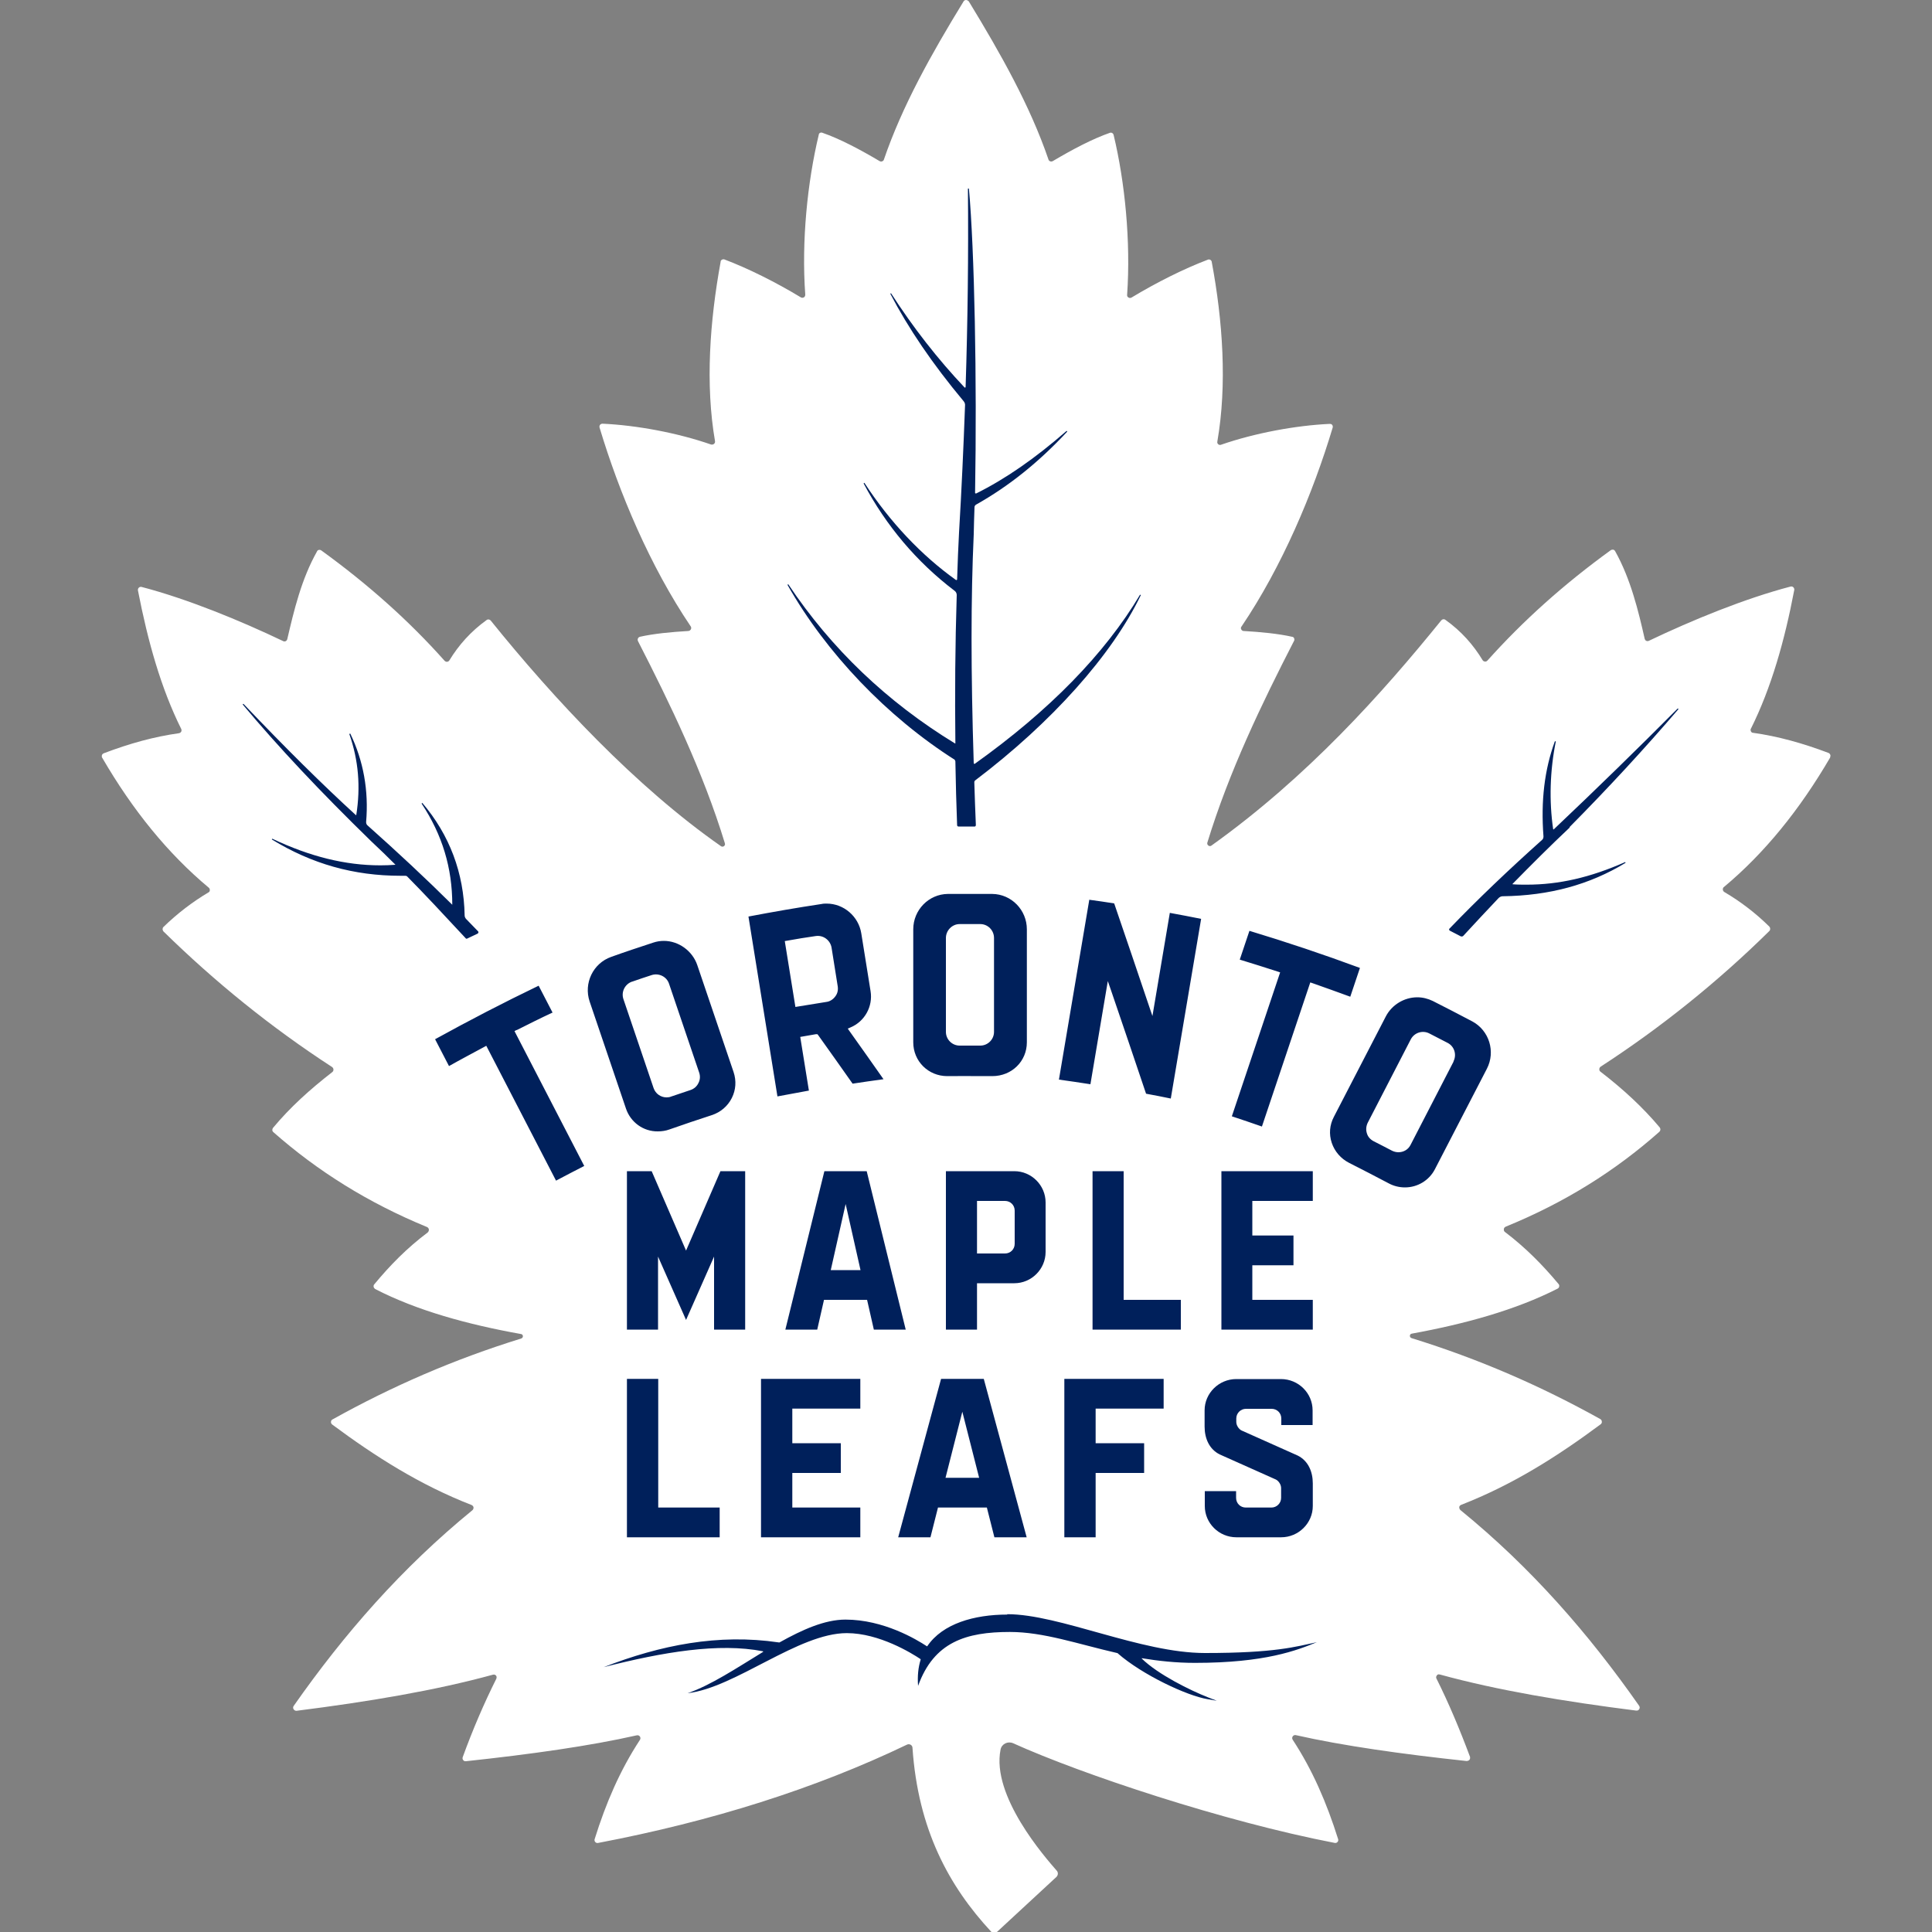 <?xml version="1.0" encoding="UTF-8"?>
<svg xmlns="http://www.w3.org/2000/svg" id="Layer_17" data-name="Layer 17" viewBox="0 0 100 100">
  <rect x="0" y="0" width="100" height="100" fill="#808080" stroke="none"/>
  <defs>
    <style>
      .cls-1 {
        fill: #00205b;
      }

      .cls-2 {
        fill: #fff;
      }
    </style>
  </defs>
  <path class="cls-2" d="M94.72,39.2c.04-.06.03-.14-.02-.19-.02-.02-.04-.03-.06-.04-1.35-.51-2.62-.86-3.9-1.04-.08,0-.13-.07-.13-.15,0-.02,0-.05.02-.07,1.05-2.11,1.74-4.54,2.24-7.17.02-.11-.08-.21-.19-.18-2.37.62-5.08,1.73-7.34,2.81-.06.03-.14.01-.18-.04-.01-.02-.02-.04-.03-.06-.33-1.46-.73-3.11-1.53-4.54-.02-.04-.06-.07-.1-.08-.04,0-.09,0-.13.03-2.39,1.73-4.52,3.63-6.38,5.71-.05.06-.13.07-.2.03-.02-.01-.04-.03-.05-.05-.48-.79-1.1-1.5-1.93-2.09-.07-.05-.16-.03-.21.03-3.07,3.79-6.92,8.1-11.9,11.66-.1.07-.24-.03-.21-.15,1.13-3.7,2.83-7.22,4.49-10.45.04-.07.01-.17-.06-.2-.01,0-.02-.01-.04-.01-.7-.16-1.63-.25-2.51-.3-.08,0-.15-.08-.14-.16,0,0,0,0,0,0,0-.03.01-.05.03-.07,2.1-3.11,3.7-6.9,4.72-10.3.02-.07-.01-.15-.08-.18-.02,0-.04-.01-.07-.01-1.75.08-3.87.47-5.63,1.08-.08.03-.16-.01-.19-.09,0-.02-.01-.05,0-.08.51-2.94.28-6.24-.29-9.29,0-.04-.03-.08-.07-.11-.04-.02-.09-.03-.13-.01-1.24.47-2.66,1.18-3.95,1.96-.05.03-.11.03-.16,0-.05-.03-.08-.08-.07-.14.19-2.76-.11-5.82-.7-8.28-.02-.08-.1-.13-.17-.11,0,0,0,0-.01,0-.9.31-1.96.87-2.97,1.47-.07.04-.16.02-.21-.05,0,0-.01-.02-.01-.03-.95-2.78-2.48-5.49-4.12-8.18C50.11.03,50.05,0,50,0c-.05,0-.11.03-.13.08-1.65,2.69-3.17,5.4-4.12,8.18-.01.04-.05.08-.09.09-.04.02-.09.01-.13-.01-1.01-.6-2.07-1.16-2.97-1.47-.08-.03-.16.01-.18.09,0,0,0,0,0,.01-.59,2.46-.9,5.52-.7,8.28,0,.06-.02.11-.07.14-.05.03-.11.03-.16,0-1.29-.78-2.71-1.49-3.95-1.96-.08-.03-.17.01-.2.09,0,0,0,.02,0,.03-.56,3.06-.8,6.35-.29,9.29.01.08-.04.15-.12.17,0,0,0,0,0,0-.03,0-.05,0-.08,0-1.75-.61-3.87-1-5.63-1.08-.07,0-.14.05-.15.12,0,.02,0,.05,0,.07,1.02,3.4,2.62,7.19,4.72,10.3.05.07.03.16-.04.21-.02.02-.05.02-.08.03-.88.05-1.81.14-2.51.3-.08.02-.13.1-.11.18,0,.01,0,.02.01.04,1.66,3.24,3.37,6.77,4.5,10.47.04.12-.1.22-.2.15-4.41-3.08-8.64-7.61-11.92-11.68-.05-.06-.14-.08-.21-.03-.82.59-1.45,1.3-1.93,2.09-.04.07-.14.1-.21.05-.01,0-.03-.02-.04-.03-1.86-2.09-3.99-3.98-6.38-5.71-.07-.05-.17-.04-.22.04,0,0,0,0,0,.01-.81,1.43-1.2,3.08-1.54,4.54-.02.07-.07.12-.14.12-.02,0-.04,0-.06-.01-2.26-1.08-4.97-2.19-7.34-2.81-.11-.03-.21.07-.19.18.51,2.63,1.19,5.06,2.24,7.17.02.04.02.1,0,.14-.02.04-.07.07-.11.08-1.29.18-2.56.53-3.9,1.04-.07.03-.11.09-.1.16,0,.02,0,.05.02.07,1.58,2.72,3.41,4.97,5.52,6.73.06.05.07.15.02.21-.01.01-.03.03-.04.03-.84.5-1.62,1.1-2.33,1.79-.06.06-.06.16,0,.23,0,0,0,0,0,0,2.67,2.62,5.59,4.98,8.73,7.02.04.03.07.08.07.13,0,.05-.02.1-.06.13-1.16.9-2.19,1.83-3.07,2.89-.05.07-.05.16.02.22,2.29,2.02,4.91,3.66,7.95,4.91.05.02.09.07.1.13,0,.06-.02.11-.06.15-1.08.81-1.96,1.71-2.77,2.69-.02.02-.03.04-.03.06-.01.05,0,.1.03.13.01.02.03.03.05.05,2.17,1.12,4.81,1.84,7.55,2.33.12.02.13.19.01.23-3.49,1.08-6.7,2.48-9.77,4.19-.08.04-.1.14-.06.21.01.02.03.04.04.05,2.25,1.67,4.55,3.13,7.22,4.17.05.02.09.07.1.12,0,.05-.01.11-.06.15-3.65,2.98-6.64,6.4-9.25,10.13-.08.11.02.26.15.25,3.72-.47,7.18-1.05,10.17-1.87.08-.02.16.02.18.1.01.04,0,.08-.01.11-.64,1.28-1.22,2.63-1.74,4.06-.04.11.05.23.17.21,3.36-.36,6.41-.79,8.84-1.34.14-.03.24.12.16.24-1.03,1.57-1.76,3.27-2.34,5.13-.04.11.06.23.18.2,5.88-1.12,11.24-2.81,15.99-5.09.13-.06.28.03.28.17.29,4.22,1.88,7.15,4.07,9.51.08.09.22.09.31.01l3.07-2.84c.09-.09.1-.23.02-.32-.61-.7-3.4-3.87-2.91-6.28.06-.29.38-.44.65-.32,3.54,1.6,10.89,4.05,16.65,5.16.11.02.21-.09.17-.2-.59-1.87-1.32-3.57-2.35-5.14-.08-.12.03-.27.16-.24,2.43.55,5.48.98,8.84,1.34.09,0,.17-.05.18-.14,0-.02,0-.05,0-.07-.53-1.42-1.1-2.78-1.74-4.06-.04-.07,0-.16.06-.2.03-.02.07-.02.11-.01,2.98.82,6.45,1.4,10.17,1.87.14.02.23-.14.15-.25-2.61-3.73-5.59-7.15-9.25-10.13-.04-.04-.06-.09-.06-.15,0-.05.05-.1.1-.12,2.67-1.04,4.97-2.5,7.22-4.17.04-.03.07-.08.06-.14,0-.05-.03-.1-.08-.13-3.07-1.71-6.28-3.11-9.77-4.19-.12-.04-.11-.21.01-.23,2.74-.5,5.37-1.22,7.55-2.33.08-.04.11-.14.07-.21,0-.01-.01-.02-.02-.03-.81-.97-1.69-1.87-2.77-2.69-.05-.03-.07-.09-.06-.15,0-.06.04-.1.1-.13,3.04-1.24,5.66-2.88,7.95-4.91.06-.06.07-.15.02-.22-.88-1.05-1.9-1.99-3.07-2.89-.07-.05-.08-.15-.03-.22.01-.01.02-.03.04-.04,3.14-2.04,6.06-4.39,8.73-7.02.06-.06.06-.16,0-.23-.7-.69-1.48-1.29-2.33-1.79-.07-.04-.1-.13-.06-.21,0-.02.02-.03.03-.04,2.1-1.75,3.93-4,5.52-6.73h0Z"></path>
  <path class="cls-1" d="M49.41,39.33s.04.05.04.08c.02,1.17.05,2.25.09,3.3,0,.04.03.07.07.07h.83s0,0,0,0c.02,0,.04,0,.05-.02.01-.01.02-.03.02-.06-.03-.74-.06-1.48-.08-2.21,0-.04.02-.08.05-.1,3.95-2.99,7.08-6.49,8.57-9.59l-.04-.02c-1.83,3.07-4.71,6.01-8.55,8.75-.02.02-.06,0-.06-.03-.15-4.7-.15-8.57,0-11.84.01-.44.02-.9.04-1.41,0-.05.03-.1.08-.13,1.69-.95,3.23-2.18,4.72-3.78l-.03-.04c-1.64,1.43-3.17,2.49-4.68,3.24,0,0-.02,0-.03,0-.02,0-.03-.01-.03-.03,0,0,0-.01,0-.02.1-5.79-.03-12.56-.32-15.73h-.05c.03,3.42-.01,6.85-.12,10.27,0,.02-.01.03-.03.03,0,0-.01,0-.02,0-1.39-1.47-2.67-3.11-3.81-4.88l-.04.02c.94,1.8,2.18,3.63,3.8,5.57.05.06.08.14.07.22-.08,2.19-.18,4.38-.31,6.57-.04.73-.07,1.5-.1,2.43,0,.03-.04.04-.06.03-1.78-1.27-3.42-3-4.74-5.03l-.04.03c1.17,2.2,2.75,4.07,4.71,5.56.07.05.11.13.11.22-.08,2.55-.1,5.11-.07,7.66,0,0,0,.01,0,.02,0,0,0,0-.01,0,0,0-.01,0-.01,0-3.51-2.14-6.41-4.91-8.63-8.24l-.04.03c2,3.53,5.16,6.84,8.68,9.07h0ZM24.13,48.59s.02,0,.03,0l.57-.27s.05-.05.03-.09c0,0,0-.01-.01-.02-.21-.22-.42-.43-.63-.65-.04-.05-.07-.11-.07-.17-.04-2.21-.78-4.17-2.19-5.83l-.04.03c1.07,1.61,1.59,3.33,1.59,5.24,0,0,0,0,0,0-1.36-1.35-2.84-2.73-4.39-4.11-.05-.04-.07-.11-.07-.17.14-1.63-.14-3.17-.82-4.58l-.05.02c.48,1.37.59,2.74.36,4.2h-.02c-1.73-1.58-3.63-3.46-5.82-5.76l-.04.03c1.84,2.2,4.02,4.52,6.66,7.09.43.4.84.8,1.25,1.21-.26.02-.52.03-.78.03-1.81,0-3.64-.45-5.6-1.38l-.02.04c2.07,1.27,4.25,1.88,6.66,1.88.08,0,.16,0,.25,0,.04,0,.07.01.1.04.88.89,1.86,1.94,3.02,3.19.01.02.04.03.06.03h0ZM81.24,42.81c2-2.02,3.9-4.08,5.64-6.11l-.04-.03c-2.06,2.07-4.16,4.12-6.42,6.26,0,0,0,0-.01,0,0,0-.02,0-.02-.02-.21-1.44-.17-3.01.14-4.54h-.05c-.54,1.47-.73,3.09-.59,4.92,0,.07-.02.14-.07.18-1.71,1.53-3.33,3.07-4.8,4.6-.02.02-.02.06,0,.08,0,0,.01.01.02.02l.58.3s.08.01.11-.02c.61-.66,1.22-1.32,1.84-1.97.05-.05.13-.09.2-.09,2.43-.03,4.51-.6,6.37-1.73l-.02-.04c-1.81.8-3.43,1.17-5.1,1.17-.24,0-.48,0-.72-.02,0,0,0,0-.01,0,0,0,0,0,0,0,0,0,0,0,0-.01,0,0,0,0,0-.01.97-.99,1.95-1.97,2.96-2.92h0ZM52.14,83.57c-1.72,0-3.35.47-4.14,1.63,0,.01-.03.02-.04,0-.52-.34-2.22-1.37-4.2-1.37-1.07,0-2.23.52-3.41,1.18-.01,0-.03.01-.05,0-3.12-.46-6.12.14-9.05,1.28,3.06-.78,5.95-1.27,8.24-.82,0,0,.01,0,.01.02,0,0,0,0,0,.01-1.36.83-2.71,1.73-3.91,2.14,2.48-.29,5.73-3.11,8.24-3.11,1.68,0,3.36,1.04,3.81,1.34.01,0,.02.03.01.04-.12.39-.17.84-.13,1.35.82-2.27,2.48-2.79,4.75-2.79,1.75,0,3.5.62,5.55,1.09.02,0,.04.01.05.03,1.25,1.09,3.55,2.18,4.64,2.36l.47.08-.44-.17c-.94-.37-2.6-1.19-3.44-2.01-.01,0,0-.03.01-.02.85.14,1.76.24,2.74.24,3.64,0,5.28-.65,6.31-1.07-1.09.23-2.14.56-5.79.56-3.33,0-7.52-2.01-10.24-2.01h0ZM26.74,53.32c.62-.31,1.23-.62,1.86-.91l-.72-1.39c-1.81.87-3.6,1.8-5.36,2.77l.72,1.39c.6-.34,1.21-.66,1.82-.99l.11-.06,3.61,6.98c.49-.26.97-.51,1.46-.76l-3.61-6.98.11-.06h0s0,0,0,0ZM34.05,58.56c.2,0,.41-.03.6-.1.73-.26,1.46-.5,2.19-.74.46-.15.83-.47,1.04-.89.21-.42.24-.89.09-1.34l-1.88-5.54c-.25-.73-.96-1.25-1.73-1.25-.19,0-.37.03-.55.09-.73.24-1.46.48-2.18.74-.93.33-1.43,1.36-1.11,2.31l1.88,5.54c.24.71.9,1.19,1.65,1.18h0ZM32.72,50.81c.34-.12.67-.23,1.01-.34.37-.12.78.08.9.45l1.56,4.6c.06.18.05.37-.04.54-.08.17-.23.3-.41.36-.34.11-.67.23-1.01.34-.07.03-.15.04-.23.04h0c-.3,0-.57-.19-.67-.48l-1.56-4.6c-.13-.37.07-.78.44-.91ZM51.36,55.7c1.01,0,1.79-.77,1.79-1.75v-5.85c0-1-.8-1.82-1.79-1.83-.77,0-1.54,0-2.3,0-.99.01-1.79.83-1.79,1.83v5.85c0,.98.78,1.75,1.76,1.75.19,0,1.07-.01,2.33,0h0ZM48.96,48.55c0-.39.32-.72.71-.72.36,0,.71,0,1.07,0,.39,0,.71.32.71.72v4.86c0,.39-.32.71-.71.71-.36,0-.71,0-1.07,0-.39,0-.71-.32-.71-.71v-4.86ZM48.55,78.03h2.53l.39,1.54h1.67l-2.22-8.2h-2.21l-2.22,8.2h1.67l.39-1.54ZM49.81,73.07l.87,3.42h-1.74l.87-3.42ZM54.12,64.8v-2.56c0-.89-.73-1.62-1.62-1.62h-3.54v8.2h1.61v-2.4h1.93c.89,0,1.62-.73,1.62-1.62h0s0,0,0,0ZM52.52,64.38c0,.28-.22.5-.5.5h-1.45v-2.72h1.45c.28,0,.5.22.5.5h0v1.73ZM32.45,71.37v8.2h4.8v-1.54h-3.18v-6.66h-1.62ZM38.57,60.62h-1.28l-1.78,4.11-1.78-4.11h-1.28v8.2h1.61v-3.78l1.45,3.28,1.45-3.28v3.78h1.61v-8.2ZM41.87,56.46l-.45-2.79.12-.02c.23-.04.46-.08.69-.12h.08s.04.05.04.05c.6.84,1.19,1.67,1.78,2.51.53-.08,1.07-.16,1.6-.23-.58-.83-1.17-1.66-1.76-2.49l-.09-.13.14-.06c.74-.31,1.17-1.09,1.04-1.88l-.48-2.99c-.14-.88-.91-1.54-1.79-1.54-.09,0-.18,0-.26.02-1.27.19-2.53.41-3.79.65l1.5,9.31c.54-.1,1.08-.2,1.62-.3h0ZM40.74,48.69c.49-.09.99-.17,1.48-.24.39-.06.75.21.82.59l.32,2.01c.03.19-.01.38-.13.53-.11.15-.28.26-.46.28-.49.08-.99.16-1.48.24l-.12.02-.55-3.41.12-.02ZM45.23,68.82h1.65l-2.02-8.2h-2.19l-2.02,8.2h1.65l.35-1.54h2.23l.35,1.54h0ZM43,65.74l.77-3.42.77,3.42h-1.54,0ZM60.23,72.91v-1.54h-5.14v8.2h1.62v-3.33h2.51v-1.54h-2.51v-1.79h3.52ZM56.38,46.58l-1.57,9.3c.54.07,1.09.16,1.63.24l.9-5.34.16.46c.61,1.79,1.22,3.58,1.82,5.37.43.08.86.16,1.28.25l1.57-9.3c-.54-.11-1.08-.21-1.62-.31l-.9,5.34-.16-.47c-.6-1.79-1.21-3.57-1.82-5.36-.43-.07-.86-.13-1.3-.19h0ZM64,79.57h2.31c.9,0,1.64-.73,1.64-1.62v-1.17c0-.61-.24-1.17-.78-1.44,0,0-2.87-1.28-2.91-1.3-.14-.07-.27-.26-.27-.44v-.18c0-.28.23-.5.5-.5h1.33c.28,0,.5.22.5.5v.34h1.62v-.76c0-.89-.73-1.62-1.64-1.62h-2.31c-.9,0-1.64.73-1.64,1.62v.84c0,.61.24,1.17.78,1.44,0,0,2.87,1.28,2.91,1.3.14.07.27.26.27.44v.51c0,.28-.23.5-.5.5h-1.33c-.28,0-.5-.22-.5-.5v-.35h-1.62v.77c0,.89.73,1.62,1.64,1.62h0ZM67.95,67.28h-3.13v-1.79h2.13v-1.54h-2.13v-1.79h3.13v-1.54h-4.73v8.2h4.73v-1.54s0,0,0,0ZM61.13,67.28h-2.97v-6.66h-1.61v8.2h4.57v-1.54h0ZM65.32,58.3l2.5-7.45.12.04c.65.23,1.3.46,1.95.7l.5-1.49c-1.89-.7-3.8-1.34-5.72-1.92l-.5,1.49c.66.2,1.32.41,1.97.62l.12.04-2.5,7.45c.52.17,1.04.35,1.56.53h0ZM44.53,72.91v-1.54h-5.14v8.2h5.14v-1.54h-3.52v-1.79h2.51v-1.54h-2.51v-1.79h3.52ZM76.21,52.87c-.68-.36-1.36-.71-2.05-1.06-.25-.12-.52-.19-.8-.19-.68,0-1.32.39-1.63.99l-2.69,5.2c-.22.42-.26.89-.11,1.34.15.45.47.82.9,1.04.69.35,1.37.7,2.05,1.06.26.14.55.21.84.21.65,0,1.25-.36,1.55-.94l2.69-5.2c.46-.89.12-1.98-.75-2.45h0ZM75.24,54.94l-2.23,4.32c-.12.24-.36.38-.63.38-.11,0-.23-.03-.33-.08-.31-.16-.63-.33-.95-.49-.17-.09-.3-.23-.35-.41-.06-.18-.04-.37.04-.54l2.23-4.32c.18-.35.61-.49.96-.31.32.16.63.33.95.49.35.18.48.61.3.96Z"></path>
</svg>
